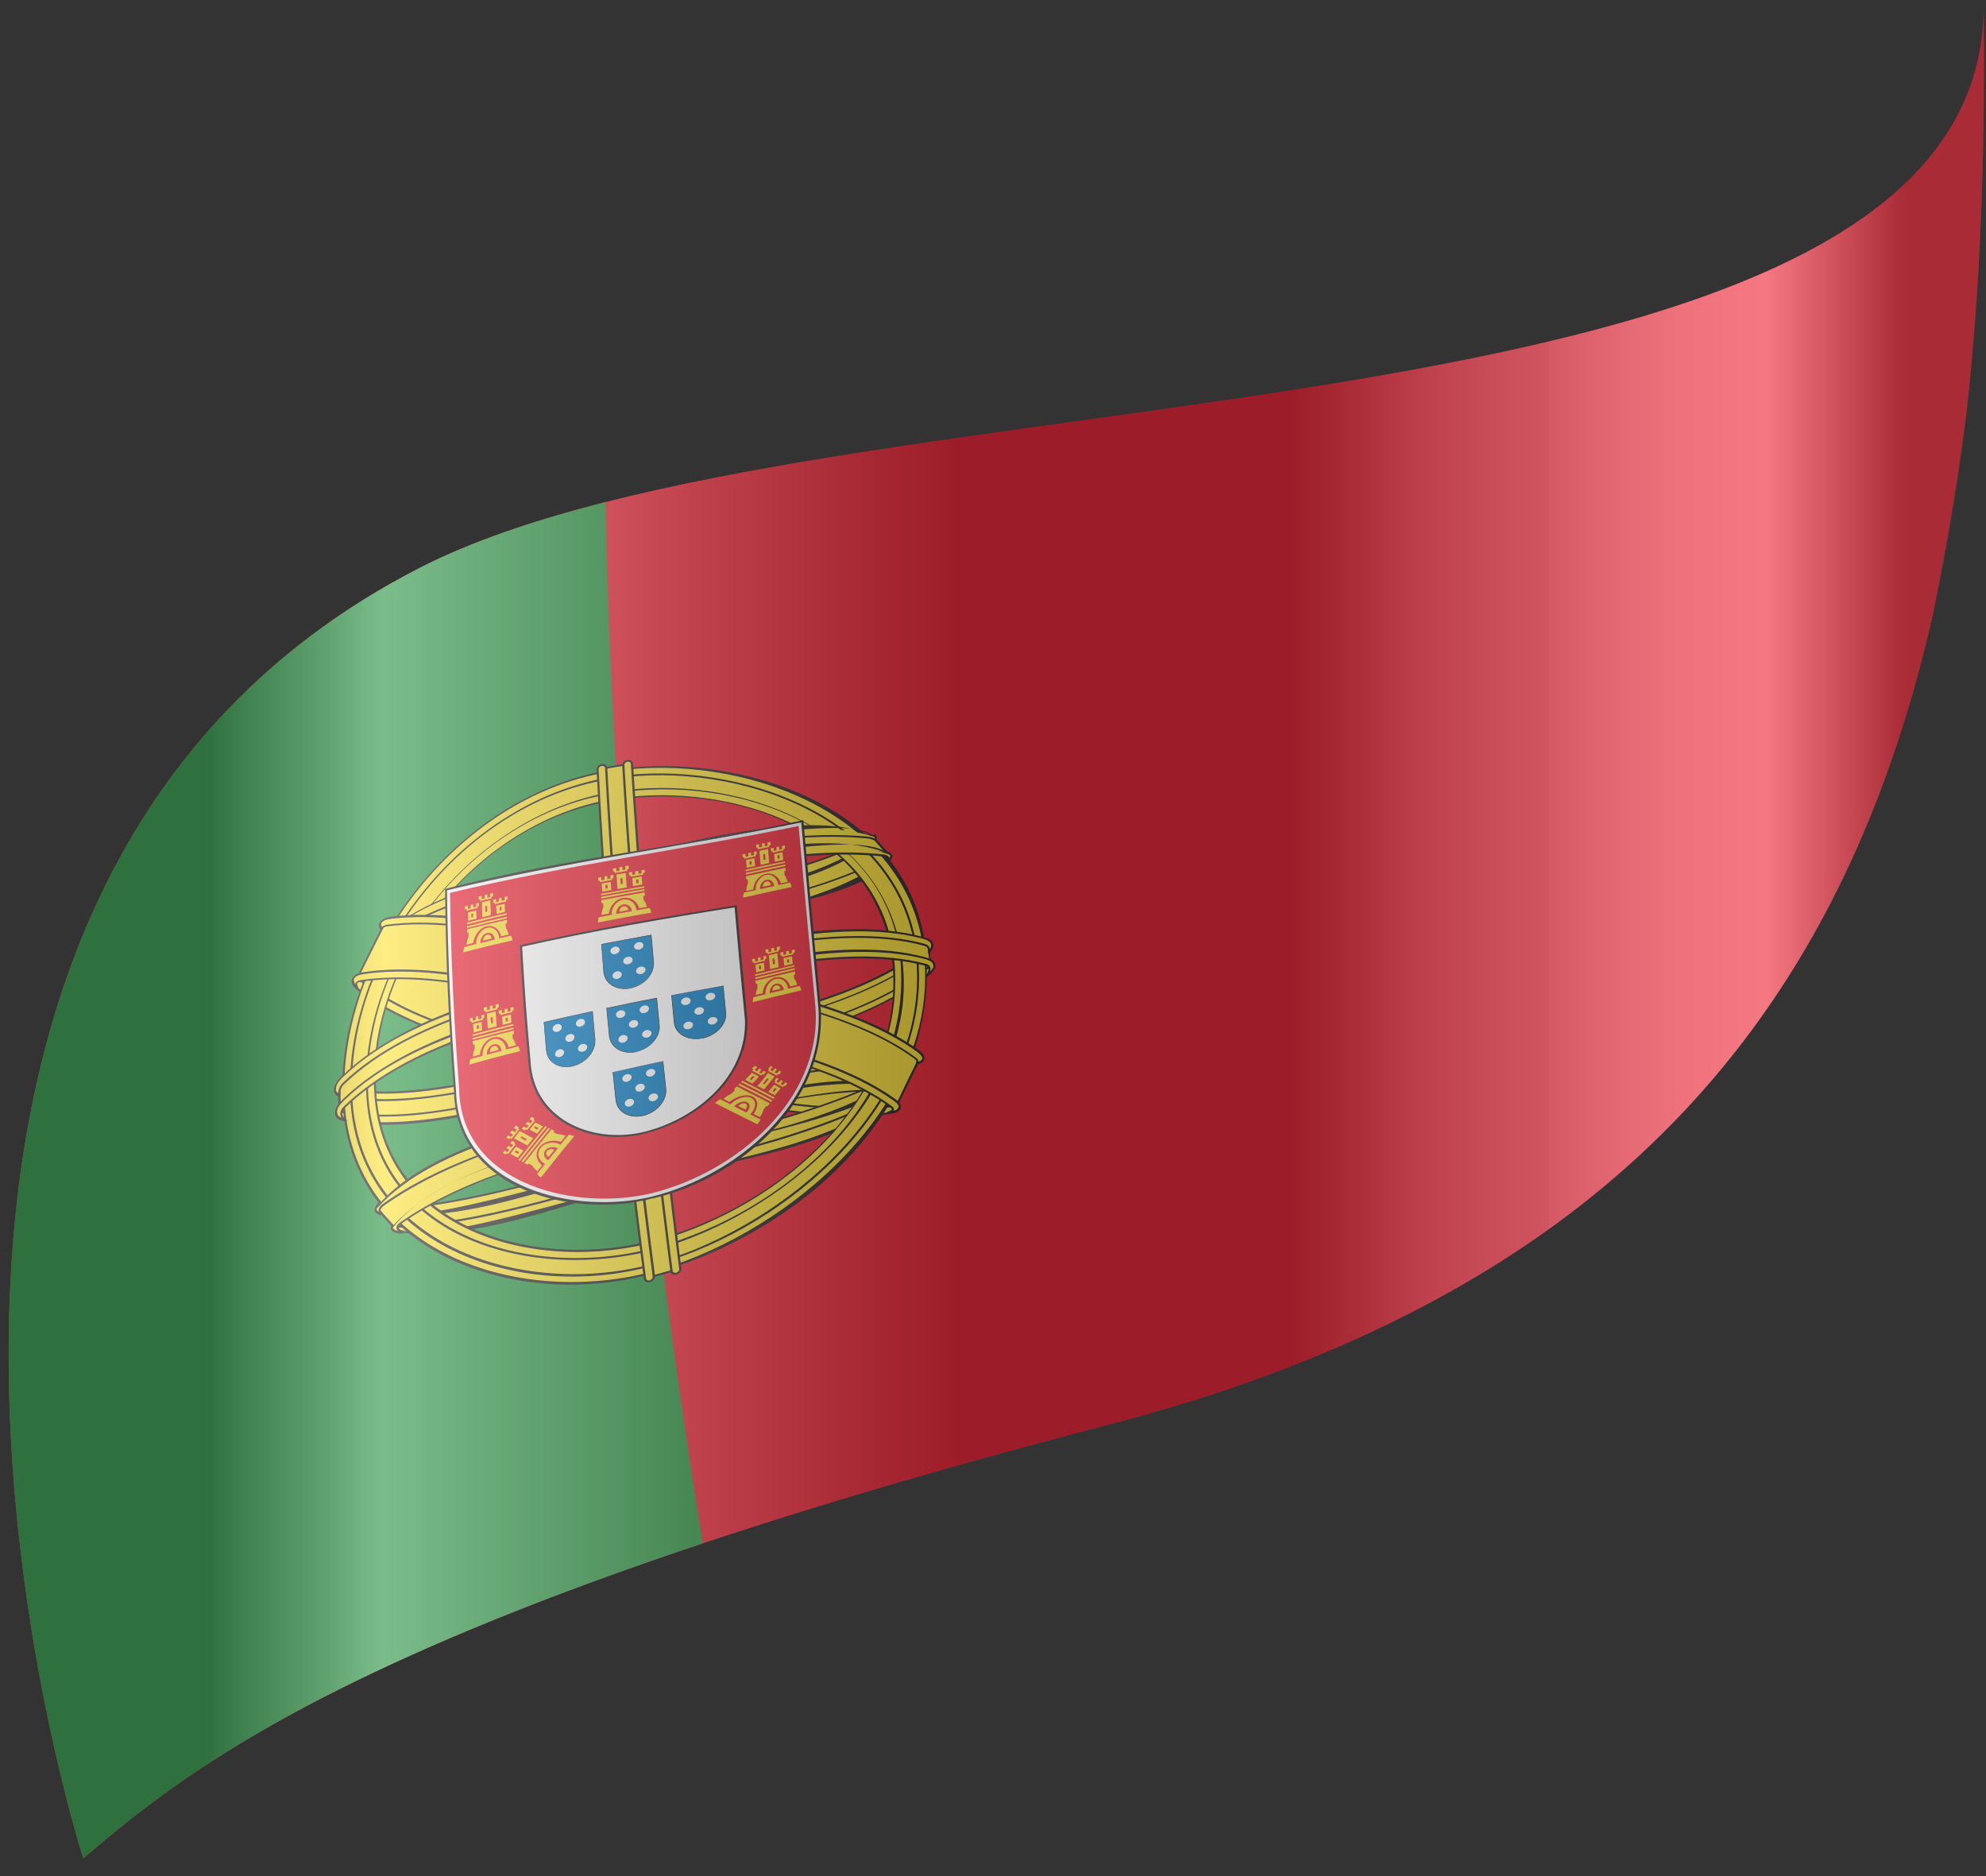 <?xml version="1.0" encoding="UTF-8"?><svg xmlns="http://www.w3.org/2000/svg" xmlns:xlink="http://www.w3.org/1999/xlink" viewBox="0 0 135.56 128.03"><rect x="0" y="0" width="135.56" height="128.03" fill="#333333" stroke="none"/><defs><style>.cls-1{clip-path:url(#clippath);}.cls-2{fill:none;}.cls-2,.cls-3,.cls-4,.cls-5,.cls-6,.cls-7,.cls-8,.cls-9{stroke-width:0px;}.cls-3{fill:url(#linear-gradient);mix-blend-mode:screen;opacity:.4;}.cls-10{isolation:isolate;}.cls-4{fill:#231f20;}.cls-5{fill:#23913c;}.cls-6{fill:#fce12e;}.cls-7{fill:#fff;}.cls-8{fill:#ec1c2e;}.cls-9{fill:#007ac1;}</style><clipPath id="clippath"><path class="cls-2" d="m5.69,126.83S-15.57,61.29,28.73,38.71c27.69-14.11,105.89-7.21,106.67-37.85.52,48.37-9.36,83.27-59.75,96.37-50.39,13.1-62.67,23.4-69.97,29.59Z"/></clipPath><linearGradient id="linear-gradient" x1=".59" y1="63.85" x2="135.42" y2="63.85" gradientUnits="userSpaceOnUse"><stop offset=".1" stop-color="#414042"/><stop offset=".12" stop-color="#6c6c6d"/><stop offset=".16" stop-color="#bbbabb"/><stop offset=".18" stop-color="#ececec"/><stop offset=".19" stop-color="#fff"/><stop offset=".23" stop-color="#dcdbdc"/><stop offset=".35" stop-color="#797777"/><stop offset=".44" stop-color="#3b3738"/><stop offset=".48" stop-color="#231f20"/><stop offset=".65" stop-color="#231f20"/><stop offset=".68" stop-color="#474446"/><stop offset=".72" stop-color="#7a7a7d"/><stop offset=".76" stop-color="#9a9c9f"/><stop offset=".78" stop-color="#a7a9ac"/><stop offset=".78" stop-color="#b2b4b6"/><stop offset=".81" stop-color="#d3d4d6"/><stop offset=".84" stop-color="#ebecec"/><stop offset=".87" stop-color="#fafafa"/><stop offset=".89" stop-color="#fff"/><stop offset=".96" stop-color="#414042"/></linearGradient></defs><g class="cls-10"><g id="Portugal"><g class="cls-1"><path class="cls-8" d="m10.87,52.41c7.67-8.57,15.71-14.78,26.83-18.01,11.44-3.31,23.61-4.55,35.36-6.31,20.22-3.02,56-3.85,62.36-28.09.74,18.96-1.52,36.11-6.46,54.37-9.43,21.88-25.36,34.86-48.21,41.97-26.21,8.16-54.1,13.17-75.45,31.69C-.79,103.45-4.56,74.38,10.87,52.41Z"/><path class="cls-5" d="m48.06,105.87c-15.53,5.25-30.3,11.18-42.75,22.12C-.76,103.41-4.52,74.38,10.87,52.41c8.83-9.82,17.7-15.52,30.45-18.94.43,24.38,2.83,48.34,6.74,72.4Z"/><path class="cls-6" d="m62.71,72.36c-.11.03-.25.06-.4.07-6.05.56-13.08-1.43-19.08-2.9-5.46-1.33-12.1-2.69-16.88-6.08-.09-.09-.16-.16-.21-.23-.65,1.3-.97,1.95-1.61,3.27-.09.18-.18.28.06.47,4.01,3.41,11.45,4.57,16.89,5.84,6.1,1.42,13.25,3.41,19.36,2.74.4-.04.33-.16.45-.3.57-1.17.85-1.74,1.42-2.89Z"/><path class="cls-4" d="m60.99,75.58s-.1.02-.15.03c-6.11.67-13.28-1.32-19.39-2.74-5.45-1.27-12.89-2.43-16.91-5.85-.2-.17-.19-.31-.1-.48.01-.02.02-.04.04-.07.66-1.37,1-2.04,1.67-3.39.02.03.03.05.06.08.05.07.13.17.2.23,4.09,3.46,11.4,4.74,16.86,6.07,5.99,1.46,13.01,3.46,19.05,2.9.15-.01.28-.04.38-.06,0,0,0,0,.01,0,.05-.01.07-.02.12-.03-.59,1.19-.89,1.79-1.48,3.01-.03.03-.04.06-.06.09-.05.09-.1.16-.3.21Zm-34.84-12.23c-.63,1.25-.94,1.89-1.55,3.16-.01.03-.03.05-.04.08-.06.11-.08.18.09.33,4.01,3.4,11.43,4.56,16.87,5.83,6.09,1.42,13.25,3.42,19.32,2.74.25-.03.29-.08.32-.15.02-.03.04-.07.07-.11.55-1.12.82-1.68,1.37-2.78-.09.02-.19.04-.29.05-6.06.56-13.1-1.43-19.11-2.9-5.47-1.34-12.8-2.62-16.9-6.09-.05-.04-.11-.11-.15-.16Z"/><path class="cls-6" d="m26,63.02c-.15.23,0,.45.25.66,4.06,3.46,11.42,4.73,16.88,6.06,6,1.46,13.04,3.45,19.09,2.89.42-.04.7-.1.78-.32.08-.23-.4-.62-.4-.62.12.21.28.44-.12.48-6.04.59-13.11-1.44-19.09-2.91-5.45-1.34-12.9-2.62-16.91-6.12-.23-.2,0-.33.31-.47-.48.14-.63.12-.79.36"/><path class="cls-4" d="m62.65,72.62c-.12.03-.27.06-.43.07-6.07.56-13.11-1.43-19.12-2.89-5.47-1.33-12.83-2.6-16.9-6.07-.23-.2-.44-.45-.24-.74h0c.15-.22.3-.26.57-.33.08-.02.17-.04.28-.07,0,.05,0,.07,0,.12-.02,0-.03.01-.04.02-.13.06-.28.12-.3.18,0,.02-.01.08.08.16,4.01,3.49,11.43,4.78,16.89,6.12,5.98,1.47,13.06,3.51,19.06,2.91.09,0,.16-.04.18-.07.03-.05-.03-.16-.09-.25-.01-.03-.02-.04-.04-.06.04-.03.07-.05.11-.08.05.04.5.42.41.68-.06.17-.21.25-.42.31Zm-36.59-9.57c-.11.17,0,.36.25.58,4.06,3.45,11.4,4.72,16.86,6.05,6,1.46,13.02,3.45,19.06,2.89.42-.04.65-.1.72-.27.03-.08-.03-.19-.12-.3,0,.03-.01.06-.03.09-.06.09-.2.13-.3.14-6.07.57-13.13-1.44-19.13-2.91-5.47-1.34-12.92-2.63-16.92-6.13-.06-.05-.14-.16-.09-.28.01-.03.03-.05.04-.07-.17.05-.25.08-.34.21Z"/><path class="cls-6" d="m24.11,66.79c-.13.22.02.48.28.68,4.09,3.37,11.42,4.52,16.87,5.78,6.11,1.42,13.21,3.36,19.34,2.73.42-.04.67-.11.79-.34.02-.17.02-.11-.13-.34,0,0,0,.16-.39.2-6.1.66-13.25-1.32-19.35-2.75-5.44-1.27-12.88-2.43-16.89-5.84-.23-.2-.14-.22-.13-.37-.15.07-.2.04-.38.24"/><path class="cls-4" d="m61,75.97c-.11.03-.25.06-.4.07-6.14.63-13.25-1.31-19.37-2.73-5.46-1.26-12.79-2.42-16.89-5.78-.24-.2-.44-.48-.28-.76,0,0,0,0,.01-.02.15-.17.23-.2.32-.23.03,0,.06-.02.09-.04.03-.02.05-.02.08-.04,0,.03,0,.05,0,.09,0,.04-.01.08-.02.1-.01.04-.02.09.14.23,4.02,3.4,11.43,4.56,16.87,5.83,6.09,1.42,13.23,3.41,19.32,2.75.25-.03.32-.11.32-.13.05-.02.08-.03.13-.05.03.05.06.08.08.11.07.1.08.11.07.23,0,.02,0,.03,0,.06-.09.17-.24.26-.45.31Zm-36.84-9.15c-.09.17.04.4.28.6,4.09,3.36,11.4,4.51,16.85,5.77,6.1,1.42,13.2,3.36,19.31,2.73.41-.04.62-.11.72-.28,0,0,0-.01,0-.02q0-.08-.05-.17s-.01-.02-.02-.03c-.07.06-.21.12-.39.14-6.1.67-13.27-1.32-19.38-2.75-5.46-1.27-12.89-2.44-16.91-5.85-.17-.14-.19-.23-.16-.32,0,0-.01,0-.02,0-.07.03-.12.04-.23.16Z"/><path class="cls-6" d="m27.08,83.93c5.8-.29,11.72-2.25,17.29-3.65,5.62-1.42,11.7-2.7,16.81-5.61.33-.66.49-.99.82-1.65-5.38,3.08-11.87,4.39-17.8,5.85-5.88,1.45-12.15,3.54-18.27,3.81.45.5.68.75,1.15,1.25Z"/><path class="cls-4" d="m44.38,80.34c-5.61,1.4-11.51,3.37-17.32,3.66,0,0-.01,0-.02,0-.52-.57-.78-.85-1.3-1.41.09.01.13.02.22.03,6.11-.27,12.36-2.36,18.24-3.8,5.93-1.46,12.4-2.76,17.77-5.84.08-.06.12-.08.2-.14-.37.74-.56,1.11-.93,1.86,0,0-.01,0-.02.01-5.12,2.92-11.19,4.18-16.84,5.63Zm-17.25,3.52c5.79-.31,11.68-2.25,17.24-3.65,5.61-1.41,11.66-2.7,16.77-5.58.29-.58.43-.87.72-1.44-5.43,2.93-11.71,4.29-17.64,5.75-5.88,1.45-12,3.39-18.09,3.84.4.44.6.66,1,1.09Z"/><path class="cls-6" d="m61.41,74.22c-.18.18-.26.25-.45.36-4.94,2.74-11,4.04-16.61,5.45-5.49,1.38-11.53,3.48-17.04,3.67-.2,0-.33-.03-.52-.09-.03.11-.03.2-.03.2,4.92,1.31,13.05-2.14,17.66-3.31,4.73-1.2,13.41-2.26,17.08-6.13,0,0-.02-.08-.07-.15"/><path class="cls-4" d="m44.41,80.57c-4.71,1.17-12.79,4.63-17.73,3.27,0-.01,0-.11.04-.23.01-.04.02-.05.03-.09.03,0,.04.01.07.02.18.06.31.09.5.09,5.5-.19,11.53-2.28,17.02-3.66,5.61-1.41,11.65-2.7,16.59-5.44.18-.1.26-.17.44-.35.03-.03.04-.04.06-.06.02.02.03.04.04.06.06.08.08.16.08.17-3.72,3.94-12.16,4.93-17.14,6.22Zm-17.58,3.14c0,.05,0,.09,0,.09,1.23,1.54,12.74-2.13,17.58-3.35,5.16-1.31,12.78-2.36,17.02-6.05h0s0-.03-.03-.07c-.14.14-.23.21-.4.31-4.95,2.75-11.01,4.05-16.64,5.46-5.51,1.39-11.55,3.49-17.07,3.68-.18,0-.31-.02-.46-.07Z"/><path class="cls-6" d="m25.83,82.16c-.05.22.14.33.32.32,5.76-.16,12.17-2.38,18.03-3.83,5.92-1.46,12.44-2.81,17.6-5.69.17-.1.32-.23.26-.4.19.02.22.21.22.21-3.9,4.03-13.04,5.12-18.02,6.35-4.4,1.09-13.9,5.21-18.59,3.45,0,0-.04-.2.19-.41"/><path class="cls-4" d="m44.25,79.18c-4.96,1.21-13.48,4.83-18.67,3.42,0,0-.04-.24.22-.49.06-.06.09-.09.15-.14-.02.07-.03.11-.04.19-.04.17.12.26.27.26,5.75-.16,12.15-2.38,18-3.82,5.91-1.45,12.42-2.79,17.58-5.68.2-.11.26-.22.22-.33-.01-.04-.02-.06-.04-.1.05,0,.07,0,.12.01.23.03.27.25.27.25-1.01,3.06-12.83,5.12-18.08,6.43Zm-18.48,3.15c-.07.12-.05.21-.05.21,1.29,1.62,13.43-2.23,18.52-3.48,5.44-1.34,13.48-2.43,17.96-6.28,0,0-.01-.08-.07-.12-.02.18-.22.3-.31.35-5.17,2.9-11.7,4.25-17.63,5.71-5.87,1.45-12.28,3.68-18.06,3.84-.16,0-.32-.07-.37-.22Z"/><path class="cls-6" d="m63.38,64.58c-.09.09-.2.2-.33.3-5.2,3.79-13.19,5.04-19.67,6.42-6.26,1.33-14.1,4.12-19.9,3.12-.13-.02-.25-.07-.35-.12.02.48.03.72.05,1.19.01.27-.02.44.33.5,5.78,1.04,13.74-1.86,20.01-3.23,6.47-1.42,14.54-2.71,19.69-6.55.34-.26.22-.36.24-.59-.03-.42-.05-.63-.08-1.05Z"/><path class="cls-4" d="m43.53,72.83c-6.32,1.36-14.26,4.28-20.06,3.24-.31-.06-.36-.22-.36-.44,0-.03,0-.07,0-.11-.03-.54-.04-.8-.06-1.34.05.02.07.03.11.05.09.04.21.09.34.12,5.78,1,13.61-1.78,19.86-3.11,6.38-1.36,14.48-2.53,19.63-6.4.13-.1.24-.2.33-.29.04-.05.06-.07.11-.11.04.47.05.71.09,1.18,0,.07,0,.11,0,.15,0,.13.01.27-.27.49-5.12,3.94-13.31,5.13-19.72,6.57Zm-20.33,1.58c.02.42.03.63.05,1.06,0,.04,0,.08,0,.11,0,.19.03.3.29.35,5.77,1.04,13.71-1.85,19.97-3.22,6.37-1.4,14.55-2.6,19.65-6.53.23-.18.23-.27.22-.38,0-.05,0-.1,0-.16-.03-.37-.04-.55-.07-.91-.07.06-.15.13-.23.2-5.17,3.89-13.3,5.07-19.7,6.44-6.27,1.34-14.14,4.13-19.94,3.13-.08-.01-.17-.05-.24-.07Z"/><path class="cls-6" d="m63.02,64.05c.24.2.4.47.06.73-5.17,3.82-13.23,5.06-19.7,6.44-6.25,1.33-14.19,4.18-19.94,3.11-.35-.06-.25-.5-.04-.85,0,0-.54.55-.53.82-.03.38.26.51.63.58,5.8,1,13.66-1.81,19.93-3.16,6.48-1.39,14.46-2.66,19.66-6.45.37-.27.6-.49.53-.81-.06-.33-.6-.4-.6-.4"/><path class="cls-4" d="m43.43,71.77c-6.32,1.33-14.15,4.16-19.97,3.17-.34-.06-.69-.19-.66-.63-.02-.29.5-.82.56-.88.04.03.06.04.09.06-.15.25-.21.45-.18.57.02.09.1.17.2.19,5.73,1.07,13.65-1.77,19.89-3.1,6.37-1.36,14.54-2.52,19.66-6.42.11-.08.17-.18.17-.26.01-.12-.07-.24-.24-.38-.07-.05-.1-.08-.17-.14.1.01.14.02.24.03.02,0,.58.09.65.44.07.36-.2.6-.56.87-5.18,3.89-13.27,5.05-19.7,6.47Zm-20.26,2.04c-.13.17-.25.35-.24.46-.02.34.23.47.6.53,5.79.99,13.63-1.81,19.89-3.15,6.38-1.37,14.47-2.56,19.63-6.42.38-.28.56-.47.51-.75-.03-.15-.18-.24-.31-.3.08.1.11.19.1.29-.01.12-.09.25-.22.35-5.14,3.92-13.34,5.1-19.73,6.46-6.27,1.34-14.23,4.19-19.98,3.12-.14-.03-.24-.13-.26-.26-.02-.09,0-.2.03-.33Z"/><path class="cls-6" d="m63.46,65.54s.1.35-.25.61c-5.15,3.84-13.21,5.12-19.69,6.54-6.28,1.37-14.24,4.27-20.01,3.23-.35-.06-.34-.24-.34-.53,0,0-.19.21-.23.5,0,.37.27.51.64.57,5.84.96,13.71-1.89,20-3.28,6.48-1.43,14.45-2.74,19.65-6.55.37-.27.56-.49.53-.81-.04-.18-.19-.24-.3-.28"/><path class="cls-4" d="m43.59,73.24c-6.13,1.33-14.2,4.37-20.04,3.29-.38-.07-.68-.21-.67-.62.04-.32.25-.55.26-.56.04-.05.06-.07.11-.12,0,.09,0,.13,0,.22,0,.22.03.35.31.4,5.76,1.04,13.7-1.85,19.97-3.22,6.37-1.39,14.55-2.6,19.65-6.52.23-.18.22-.4.21-.5,0-.05,0-.08.03-.11.01,0,.02-.01.03-.02.02,0,.03,0,.05,0-.01.02-.02.03-.04.05.02-.02.03-.03.04-.05.11.04.28.11.32.31.03.37-.2.6-.56.87-5.17,3.9-13.26,5.12-19.68,6.57Zm-20.48,2.34c-.04.08-.09.18-.1.29,0,.3.21.45.61.52,5.83.96,13.68-1.88,19.96-3.27,6.38-1.41,14.46-2.64,19.61-6.53.38-.28.53-.47.51-.76-.02-.11-.1-.16-.17-.2,0,.13-.02.36-.27.55-5.12,3.94-13.33,5.16-19.72,6.56-6.29,1.38-14.27,4.28-20.05,3.24-.29-.05-.37-.2-.37-.4Z"/><path class="cls-6" d="m60.66,58.35c-4.48,3.63-12.65,4.22-17.96,5.21-5.13.95-12.32,3.48-17.65,2.48.35-.75.52-1.12.88-1.87,4.97,1.04,11.85-1.33,16.65-2.2,5.23-.95,12.62-1.45,17.03-4.83.42.49.64.73,1.06,1.21Z"/><path class="cls-4" d="m42.7,63.62c-5.12.95-12.4,3.54-17.71,2.47,0-.01-.01-.02-.02-.03.38-.82.57-1.22.95-2.03.02.03.03.05.06.09,4.98,1,11.78-1.35,16.59-2.22,5.23-.95,12.55-1.44,16.97-4.78.02-.04.03-.06.05-.1.46.53.69.79,1.15,1.31,0,.01,0,.02-.01.03-4.42,3.7-12.74,4.27-18.02,5.26Zm-17.58,2.39c5.42.85,12.35-1.54,17.57-2.51,5.53-1.03,13.21-1.63,17.89-5.13-.39-.45-.59-.67-.98-1.12-4.65,3.24-11.64,3.8-17.03,4.78-5.01.91-11.46,3.06-16.65,2.26-.32.68-.49,1.03-.81,1.72Z"/><path class="cls-6" d="m59.71,57c-.18.17-.26.24-.46.34-5.02,2.48-11.06,3.34-16.71,4.36-5.27.95-11.11,2.65-16.29,2.51-.18,0-.3-.05-.46-.12-.04.1-.05.19-.05.19,4.44,1.56,12.54-1.34,16.84-2.12,5.35-.97,12.77-1.52,17.2-5,0,0-.02-.08-.07-.16"/><path class="cls-4" d="m42.59,62.22c-4.39.79-12.46,3.69-16.91,2.08,0-.01.01-.11.06-.22.01-.03.02-.05.03-.08.03.01.04.02.06.03.15.06.27.11.44.11,5.17.13,11-1.56,16.27-2.51,5.64-1.02,11.67-1.87,16.69-4.35.18-.09.26-.16.44-.32.03-.02.04-.04.06-.06.02.02.03.04.04.06.05.08.08.17.08.17-3.81,3.76-12.31,4.18-17.26,5.09Zm-16.76,1.96s-.02.08-.02.08c1.18,1.58,12.21-1.34,16.77-2.17,5.16-.94,12.81-1.45,17.14-4.93h0s0-.03-.03-.07c-.14.13-.23.2-.4.28-5.03,2.49-11.07,3.35-16.73,4.37-5.29.95-11.13,2.65-16.32,2.52-.16,0-.28-.04-.41-.09Z"/><path class="cls-6" d="m25.06,65.76c-.07.21.1.32.26.33,5.47.18,11.76-1.74,17.35-2.78,5.96-1.11,12.47-2.06,17.69-4.73.17-.09.32-.22.26-.39.19.03.22.22.22.22-3.97,3.88-13.18,4.44-18.13,5.36-4.56.85-13.14,3.99-17.86,2.39,0,0-.01-.2.21-.39"/><path class="cls-4" d="m42.71,63.83c-4.66.86-13.19,3.99-17.93,2.35,0,0-.01-.24.24-.46l.15-.13c-.02.07-.03.11-.06.18-.05.16.09.26.23.26,5.46.17,11.73-1.74,17.32-2.77,5.95-1.1,12.45-2.05,17.67-4.72.2-.1.26-.2.22-.32l-.04-.1s.07.01.12.02c.23.04.27.26.26.26-1.02,2.95-12.97,4.46-18.19,5.44Zm-17.73,2.1c-.07.11-.07.2-.07.2,4.96,1.47,12.96-1.52,17.79-2.42,5.43-1.01,13.51-1.62,18.07-5.29,0,0-.01-.08-.07-.13-.02.18-.22.29-.31.34-5.24,2.68-11.75,3.63-17.72,4.74-5.61,1.04-11.91,2.97-17.38,2.79-.14,0-.29-.09-.31-.23Z"/><path class="cls-6" d="m42.08,54.56c-9.22,1.27-16.79,10.48-16.48,19.62.34,9.95,11.22,12.75,19.33,10.45,8.34-2.36,16.84-9.59,16.07-18.88-.75-9.01-11.03-12.46-18.92-11.2m21.08,10.73c.75,10.6-8.75,18.56-17.96,21.37-9.25,2.82-21.36-.86-21.75-11.72-.37-10.13,8.1-20.9,18.53-22.38,8.55-1.21,20.52,2.46,21.19,12.73"/><path class="cls-4" d="m45.2,86.72c-9.32,2.91-21.44-.87-21.83-11.76-.36-10.15,8.13-20.98,18.59-22.46,8.57-1.22,20.56,2.52,21.26,12.78.72,10.59-8.7,18.68-18.02,21.45Zm-3.23-34.1c-10.43,1.44-18.83,12.21-18.46,22.29.39,10.81,12.47,14.47,21.68,11.68,8.76-2.66,18.85-11.16,17.9-21.29-.93-9.91-12.58-13.93-21.12-12.68Zm2.96,32.07c-8.16,2.29-19.07-.52-19.4-10.49-.31-9.16,7.41-18.35,16.54-19.71,7.83-1.17,18.24,2.21,18.99,11.24.77,9.31-7.75,16.56-16.13,18.95Zm-2.85-30.07c-9.17,1.26-16.73,10.44-16.42,19.53.34,9.89,11.17,12.65,19.25,10.41,8.19-2.27,16.88-9.48,16.01-18.8-.84-9.05-11-12.41-18.85-11.15Z"/><path class="cls-4" d="m45.13,86.21c-9.06,2.81-20.83-.88-21.23-11.45-.37-9.88,7.93-20.32,18.08-21.77,8.33-1.19,19.79,2.68,20.69,12.39.93,9.93-8.87,18.28-17.55,20.82Zm-3.14-33.09c-10.12,1.4-18.33,11.78-17.95,21.6.4,10.49,12.13,14.06,21.07,11.37,8.53-2.57,18.35-10.8,17.43-20.67-.9-9.65-12.25-13.51-20.55-12.3Z"/><path class="cls-4" d="m45,85.2c-8.42,2.38-19.69-.5-20.01-10.81-.3-9.44,7.62-18.99,17.06-20.39,8.08-1.2,18.52,2.3,19.56,11.63,1.06,9.55-8.39,17.21-16.6,19.58Zm-2.95-31.08c-9.48,1.3-17.23,10.85-16.93,20.22.33,10.23,11.53,13.1,19.86,10.73,8.54-2.43,17.28-9.9,16.49-19.42-.77-9.23-11.32-12.82-19.42-11.53Z"/><path class="cls-6" d="m23.19,75.83c.09-.12.2-.25.34-.39,4.8-4.58,13.11-6.34,19.53-7.61,6.07-1.21,14.17-3.57,20.08-2.07.14.03.26.09.36.13-.04-.41-.06-.62-.11-1.03-.02-.23.02-.36-.35-.46-5.85-1.58-14.04.79-20.11,1.96-6.4,1.24-14.75,2.95-19.5,7.53-.36.34-.23.44-.27.72.01.49.02.73.03,1.22Z"/><path class="cls-4" d="m23.13,76.01c-.02-.55-.02-.83-.04-1.38.01-.08,0-.13,0-.18,0-.16,0-.32.29-.6,4.76-4.59,13.13-6.31,19.54-7.55,6.09-1.18,14.29-3.54,20.15-1.96.34.09.37.22.38.41,0,.03,0,.06,0,.09.05.46.07.69.12,1.15-.05-.02-.07-.03-.12-.06-.09-.04-.21-.09-.35-.13-5.89-1.49-13.99.86-20.04,2.08-6.4,1.29-14.7,3.02-19.5,7.59-.15.14-.25.27-.33.38-.04.06-.07.09-.11.15Zm19.81-9.58c-6.51,1.42-14.72,2.94-19.47,7.51-.24.23-.24.34-.23.47,0,.05,0,.11,0,.19,0,.43.02.64.03,1.06.07-.08.15-.17.24-.26,4.81-4.59,13.13-6.35,19.57-7.63,5.96-1.18,14.22-3.65,20.12-2.07.09.02.18.06.25.09-.04-.36-.06-.55-.09-.91,0-.03,0-.07,0-.1,0-.16-.03-.25-.31-.33-5.84-1.57-13.83.91-20.07,1.97Z"/><path class="cls-6" d="m23.52,76.4c-.23-.2-.39-.5-.03-.85,4.76-4.61,13.15-6.37,19.57-7.65,6.07-1.21,14.25-3.62,20.11-2.07.37.1.28.45.09.74,0,0,.53-.42.5-.65,0-.32-.27-.45-.67-.55-5.9-1.5-14,.85-20.08,2.05-6.41,1.27-14.71,3.01-19.52,7.57-.38.36-.61.65-.56,1.01.05.38.58.4.58.4"/><path class="cls-4" d="m23.74,76.49c-.1,0-.14,0-.24-.01-.02,0-.57-.03-.62-.44-.05-.41.22-.73.59-1.09,4.82-4.58,13.13-6.31,19.55-7.59,5.95-1.18,14.23-3.63,20.11-2.04.37.1.72.23.71.6.03.25-.47.66-.53.7-.04-.03-.06-.04-.1-.06.14-.21.19-.36.16-.48-.03-.08-.1-.15-.22-.18-5.86-1.54-14.02.87-20.08,2.08-6.41,1.28-14.78,3.03-19.53,7.63-.11.11-.17.23-.18.33-.01.14.06.27.22.42.07.06.1.08.16.14Zm19.29-9.01c-6.53,1.48-14.68,3-19.48,7.55-.39.37-.58.62-.53.94.02.17.16.26.3.31-.07-.11-.1-.21-.09-.33.02-.14.09-.3.24-.44,4.77-4.63,13.17-6.39,19.6-7.67,6.08-1.21,14.27-3.62,20.15-2.06.15.04.25.13.28.25.02.08.02.17-.02.28.13-.13.24-.28.23-.37,0-.29-.24-.41-.64-.51-5.88-1.5-13.79.97-20.04,2.05Z"/><path class="cls-6" d="m23.16,74.71s-.08-.4.27-.74c4.76-4.57,13.11-6.29,19.51-7.53,6.07-1.18,14.26-3.54,20.11-1.97.37.1.35.24.37.49,0,0,.19-.16.22-.4,0-.31-.27-.45-.67-.56-5.89-1.52-13.99.78-20.07,1.95-6.39,1.23-14.65,2.93-19.45,7.45-.38.36-.58.63-.57,1.01.03.21.18.26.28.3"/><path class="cls-4" d="m63.35,65.08c0-.07,0-.11-.01-.19,0-.19-.03-.29-.33-.37-5.84-1.56-14.01.8-20.07,1.98-6.39,1.24-14.72,2.95-19.47,7.51-.24.23-.24.5-.23.61,0,.05,0,.09-.03.13-.01.01-.02.02-.03.03h-.05s.02-.04.04-.07c-.02.03-.03.04-.05.06-.11-.04-.27-.1-.3-.33-.01-.43.22-.73.59-1.08,4.82-4.54,13.09-6.23,19.48-7.47,5.95-1.15,14.23-3.55,20.11-1.95.4.11.7.25.71.6-.03.26-.24.44-.24.45-.04.04-.06.05-.1.09Zm-20.46.93c-6.51,1.44-14.62,2.92-19.42,7.43-.39.37-.55.6-.54.94.02.12.08.18.16.22,0-.15.04-.43.29-.68,4.77-4.58,13.13-6.3,19.54-7.55,6.09-1.18,14.28-3.54,20.15-1.97.31.08.38.21.4.38.04-.06.08-.14.09-.24,0-.26-.21-.39-.64-.5-5.88-1.51-13.78.91-20.03,1.96Z"/><path class="cls-6" d="m46.13,86.66c-.73.2-1.09.3-1.81.51-1.52-11.54-2.63-23.09-3.25-34.71.7-.12,1.05-.18,1.76-.29.71,11.55,1.82,23.03,3.3,34.5Z"/><path class="cls-4" d="m46.22,86.7c-.79.22-1.18.33-1.96.55-1.53-11.59-2.64-23.18-3.26-34.85.75-.13,1.14-.19,1.91-.32.71,11.58,1.83,23.1,3.31,34.61Zm-1.83.38c.66-.19.99-.28,1.66-.47-1.47-11.43-2.58-22.87-3.28-34.38-.65.1-.98.16-1.62.27.62,11.58,1.72,23.08,3.24,34.58Z"/><path class="cls-6" d="m44.62,87.08c.02.14-.1.29-.27.34-.17.05-.32-.03-.34-.17-1.53-11.55-2.63-23.11-3.24-34.75,0-.14.12-.27.28-.3.16-.03.3.06.3.2.63,11.61,1.74,23.15,3.26,34.68Z"/><path class="cls-4" d="m44.37,87.49c-.21.06-.4-.04-.42-.21-1.53-11.56-2.63-23.12-3.23-34.76,0-.17.15-.34.35-.38.2-.03.37.08.38.25.64,11.61,1.75,23.14,3.26,34.67.02.18-.13.37-.33.43Zm-3.3-35.22c-.12.02-.21.12-.21.23.61,11.64,1.71,23.19,3.24,34.74.01.11.13.16.25.13.12-.04.21-.15.2-.26-1.52-11.53-2.62-23.07-3.25-34.69,0-.1-.11-.17-.23-.15Z"/><path class="cls-6" d="m46.44,86.57c.02.14-.1.29-.27.34s-.32-.03-.34-.17c-1.49-11.48-2.6-22.97-3.29-34.53,0-.14.12-.27.28-.3.16-.03.3.07.31.2.72,11.53,1.83,23,3.3,34.46Z"/><path class="cls-4" d="m46.18,86.98c-.21.06-.4-.04-.42-.21-1.49-11.49-2.6-22.98-3.29-34.54,0-.17.15-.34.35-.37.2-.03.38.08.39.25.72,11.53,1.83,22.99,3.3,34.45.02.17-.13.36-.34.42Zm-3.35-35c-.12.02-.22.12-.21.22.7,11.56,1.81,23.04,3.29,34.52.01.11.13.16.25.13s.22-.15.2-.25c-1.47-11.46-2.58-22.94-3.3-34.47,0-.1-.11-.17-.23-.15Z"/><path class="cls-6" d="m25.83,82.55c4.06-4.43,12.66-5.93,17.98-7.16,5.08-1.17,12.88-3.98,18.25-2.58-.3.66-.45.98-.75,1.65-5.41-.99-12.2,1.32-17.31,2.54-5.34,1.27-12.77,2.75-17.05,6.79-.45-.5-.67-.74-1.11-1.24Z"/><path class="cls-4" d="m61.32,74.59s-.04-.05-.07-.08c-5.4-.94-12.14,1.34-17.25,2.56-5.33,1.27-12.7,2.74-16.99,6.74l-.05.13c-.49-.54-.73-.81-1.2-1.34,0-.01,0-.02,0-.03,3.99-4.5,12.74-6,18.04-7.22,5.06-1.16,12.96-4.02,18.31-2.56,0,0,.01.01.02.02-.33.71-.49,1.07-.82,1.79Zm-35.41,7.94c.41.46.61.69,1.03,1.15,4.49-3.93,11.59-5.43,17.05-6.73,4.95-1.18,12.03-3.68,17.3-2.58.28-.61.42-.91.7-1.52-5.46-1.24-13,1.43-18.16,2.62-5.41,1.25-13.68,2.75-17.91,7.06Z"/><path class="cls-6" d="m27.54,84.12c-.57-.22-.45-.47-.25-.61,4.74-3.3,11.11-4.91,16.74-6.24,5.36-1.27,11.48-3.08,16.92-2.85.19,0,.32.17-.09.61.68-.42.63-.67.63-.67-5.11-1.42-12.62,1.28-17.51,2.44-4.76,1.12-13.84,2.61-17.22,7,0,0-.04.3.79.32"/><path class="cls-4" d="m27.52,84.19c-.86-.02-.85-.34-.84-.38,3.83-4.35,12.12-5.84,17.29-7.07,4.42-1.05,13.05-4.31,17.59-2.39,0,.03.04.3-.66.73-.03-.03-.05-.05-.08-.08.25-.27.26-.4.24-.45-.02-.05-.08-.07-.13-.07-5.44-.22-11.55,1.57-16.9,2.85-5.56,1.34-12,2.91-16.71,6.23-.06.04-.12.1-.13.17,0,.06.04.18.38.31-.02.06-.04.08-.06.14Zm16.5-6.98c5.51-1.19,11.5-3.08,16.95-2.85.11,0,.2.06.22.14.02.07,0,.16-.06.27.3-.24.29-.38.29-.39-5-1.48-12.78,1.37-17.44,2.48-4.76,1.13-13.7,2.59-17.16,6.91,0,.01,0,.16.36.24-.09-.07-.13-.16-.12-.24,0-.07.05-.19.2-.31,4.73-3.33,11.09-4.76,16.76-6.25Z"/><path class="cls-6" d="m61.89,73.23c.21-.28.05-.46-.13-.47-5.72-.38-12.32,1.59-17.92,2.89-5.96,1.39-12.8,3.11-17.72,6.6-.18.13-.34.4-.11.61-.44-.11-.38-.34-.38-.34,3.56-4.64,13.13-6.17,18.15-7.33,4.92-1.13,13.24-4.14,18.46-2.47,0,0,.01.29-.36.51"/><path class="cls-4" d="m61.92,73.27s-.05-.04-.08-.07c.08-.11.1-.2.07-.27-.03-.06-.09-.11-.17-.11-5.72-.34-12.24,1.58-17.89,2.9-5.94,1.38-12.78,3.1-17.69,6.59-.05.03-.16.14-.18.26-.02.09.02.17.1.24-.03.05-.05.08-.09.13-.43-.11-.43-.33-.42-.39,3.59-4.68,13.1-6.24,18.22-7.41,4.69-1.07,17.2-4.33,18.54-2.42,0,0,0,.33-.4.57Zm-18.09,2.31c5.75-1.22,12.22-3.28,17.95-2.89.12,0,.22.08.26.17.02.04.03.09.01.16.14-.15.14-.29.14-.3-5.29-1.57-13.44,1.38-18.39,2.52-5.52,1.27-14,2.72-18.09,7.24,0,.01,0,.02,0,.03h0s-.02.1.13.18c0-.04,0-.09,0-.14.03-.13.12-.28.26-.37,4.92-3.5,11.68-5.06,17.74-6.61Z"/><path class="cls-6" d="m59.46,57c-5.63-.55-11.76.78-17.13,1.71-5.31.92-11.56,2.11-16.29,5.23-.38.74-.56,1.12-.94,1.87,5.08-3.37,11.57-4.69,17.32-5.71,5.6-.99,12.27-2.58,18.12-1.87-.44-.49-.65-.74-1.09-1.23Z"/><path class="cls-4" d="m60.74,58.34c-.09-.02-.13-.03-.21-.05-5.84-.7-12.5.89-18.09,1.88-5.74,1.02-12.22,2.33-17.3,5.69-.08.07-.12.1-.2.16.42-.85.64-1.28,1.06-2.12,0,0,.01,0,.02-.01,4.74-3.12,10.98-4.32,16.31-5.24,5.38-.94,11.51-2.26,17.15-1.71,0,0,.01,0,.02,0,.49.56.74.84,1.23,1.39Zm-18.31,1.7c5.75-.89,12.09-2.44,17.94-1.91-.38-.43-.57-.64-.95-1.08-5.62-.53-11.72.79-17.08,1.72-5.31.92-11.52,2.11-16.24,5.2-.33.65-.49.98-.82,1.64,5.12-3.21,11.32-4.41,17.15-5.57Z"/><path class="cls-6" d="m25.8,64.44c.19-.2.27-.29.46-.41,4.6-2.97,10.78-4.14,16.1-5.07,5.35-.93,11.52-2.3,16.89-1.78.19.02.32.07.5.14.04-.09.04-.17.04-.17-4.98-1.69-12.57.49-17.46,1.34-4.86.84-12.78,1.85-16.58,5.78,0,0,.01.09.05.17"/><path class="cls-4" d="m25.77,64.54s-.02-.04-.03-.06c-.04-.08-.06-.18-.06-.18,3.8-4.01,11.7-5.02,16.64-5.88,4.44-.77,13.15-3.43,17.53-1.29,0,0,0,.1-.04.19-.01.03-.02.04-.03.07-.03-.01-.04-.02-.07-.03-.17-.07-.29-.12-.48-.14-5.36-.52-11.53.85-16.87,1.78-5.32.93-11.48,2.1-16.08,5.06-.18.12-.26.2-.44.4-.03.03-.04.04-.07.07Zm.04-.3s0,.03.02.07c.15-.16.23-.24.41-.35,4.6-2.97,10.78-4.15,16.11-5.08,5.36-.93,11.54-2.3,16.92-1.78.17.02.3.06.44.12,0-.04,0-.07,0-.07-1.26-1.78-12.71.58-17.39,1.39-4.92.85-12.64,1.82-16.52,5.7h0Z"/><path class="cls-6" d="m60.65,58.7c.05-.18-.13-.3-.31-.32-5.64-.64-12.31.93-17.9,1.94-5.65,1.02-12.35,2.33-17.13,5.55-.18.12-.32.28-.28.47-.18-.01-.19-.23-.19-.23,3.6-4.32,12.7-5.39,17.57-6.25,4.93-.87,13.32-3.39,18.42-1.5,0,0,.03.18-.19.33"/><path class="cls-4" d="m60.54,58.85c.02-.06.03-.09.05-.15.04-.14-.11-.24-.26-.25-5.65-.59-12.22.95-17.87,1.95-5.71,1.01-12.31,2.36-17.11,5.54-.2.13-.27.25-.24.38,0,.04.01.07.02.11-.05,0-.07,0-.11,0-.22-.02-.23-.26-.23-.27,1.32-3.43,12.38-5.41,17.63-6.33,4.7-.83,13.83-3.68,18.49-1.45,0,0,.04.22-.22.39-.06.04-.09.06-.15.1Zm-18.1,1.41c5.76-.9,12.27-2.59,17.92-1.94.15.02.31.1.35.23.06-.09.05-.17.05-.17-1.7-2.05-13.41.67-18.35,1.54-4.85.86-13.84,1.9-17.51,6.16,0,0,0,.09.05.14.04-.2.24-.35.32-.41,4.8-3.19,11.31-4.38,17.15-5.56Z"/><path class="cls-6" d="m24.38,66.74c.11-.04.24-.08.38-.1,5.67-.84,12.63,1.51,18.43,2.92,5.75,1.4,12.59,2.46,17.73,5.69.1.08.18.15.25.22.56-1.17.84-1.74,1.4-2.89.08-.15.17-.23-.1-.43-4.53-3.32-11.8-4.36-17.48-5.8-5.83-1.48-12.82-3.98-18.52-3.23-.37.05-.32.18-.45.34-.66,1.3-.99,1.96-1.64,3.28Z"/><path class="cls-4" d="m61.19,75.58s-.04-.04-.07-.07c-.06-.07-.16-.15-.24-.21-4.67-3.31-11.97-4.28-17.71-5.67-5.8-1.41-12.74-3.75-18.41-2.91-.13.02-.26.06-.38.1-.05.02-.07.02-.11.04.68-1.38,1.02-2.07,1.71-3.42.03-.03.04-.06.06-.1.07-.13.15-.24.44-.27,5.7-.76,12.7,1.75,18.55,3.24,5.69,1.45,12.96,2.49,17.49,5.81.23.17.23.28.15.43,0,.02-.02.04-.03.06-.58,1.19-.87,1.78-1.44,2.99Zm-36.69-8.94c.09-.02.19-.05.28-.07,5.68-.84,12.64,1.51,18.46,2.93,5.76,1.4,13.06,2.38,17.75,5.7.06.04.13.1.18.15.54-1.13.81-1.69,1.35-2.79.01-.02.02-.05.04-.07.05-.09.07-.15-.13-.3-4.53-3.31-11.78-4.35-17.46-5.79-5.83-1.48-12.82-3.99-18.49-3.22-.23.03-.28.1-.32.18-.02.03-.04.07-.07.12-.63,1.25-.95,1.88-1.58,3.16Z"/><path class="cls-6" d="m61.36,75.64c.14-.2-.05-.4-.34-.6-4.65-3.31-11.97-4.29-17.72-5.69-5.81-1.42-12.75-3.76-18.43-2.94-.39.06-.67.15-.77.41-.1.27.31.68.31.68-.1-.23-.22-.49.16-.55,5.66-.88,12.66,1.48,18.46,2.89,5.75,1.39,13.18,2.35,17.78,5.7.27.2.03.3-.28.42.5-.12.67-.09.82-.31"/><path class="cls-4" d="m61.03,75.91c-.06.01-.12.03-.2.04-.08.02-.18.04-.29.06,0-.05-.01-.07-.02-.11.02,0,.03-.01.05-.02.13-.05.28-.11.3-.16,0-.01,0-.07-.1-.15-4.6-3.34-12.02-4.29-17.76-5.68-5.8-1.41-12.78-3.76-18.44-2.88-.09.01-.16.05-.18.08-.04.06.02.18.06.28.01.03.02.04.03.07-.05.04-.07.06-.11.1-.05-.04-.43-.44-.32-.74.12-.32.46-.42.84-.47,5.69-.82,12.64,1.53,18.46,2.95,5.76,1.41,13.08,2.39,17.73,5.7.27.19.52.42.34.67h0c-.1.15-.21.2-.38.24Zm-.07-.1c.18-.04.26-.07.34-.19.1-.15-.03-.32-.33-.53-4.64-3.3-11.96-4.27-17.7-5.68-5.8-1.42-12.73-3.75-18.41-2.94-.39.06-.62.14-.7.35-.03.09.01.22.09.34,0-.04.02-.07.04-.1.05-.08.16-.15.3-.17,5.69-.87,12.67,1.48,18.49,2.89,5.76,1.4,13.2,2.35,17.8,5.71.07.05.17.15.13.26,0,.02-.02.05-.04.07Z"/><path class="cls-6" d="m63,72.33c.12-.19-.07-.42-.36-.62-4.59-3.28-11.74-4.34-17.41-5.79-5.83-1.49-12.76-3.97-18.49-3.28-.39.05-.64.14-.77.38-.03.19-.03.12.08.37,0,0,.01-.18.38-.23,5.7-.75,12.69,1.75,18.51,3.23,5.68,1.44,12.94,2.48,17.48,5.8.27.2.17.2.17.33.15-.05.21-.02.39-.19"/><path class="cls-4" d="m62.54,72.6s0-.05,0-.08c0-.04,0-.07.01-.09,0-.03.01-.07-.17-.21-4.55-3.31-11.79-4.34-17.47-5.78-5.83-1.48-12.8-3.98-18.49-3.22-.23.03-.31.13-.31.14-.05.02-.08.04-.13.06-.02-.05-.04-.09-.06-.12-.06-.11-.06-.12-.03-.25,0-.02,0-.04.02-.06.15-.29.44-.39.83-.44,5.74-.69,12.67,1.8,18.51,3.29,5.69,1.45,12.83,2.52,17.43,5.8.27.2.52.44.36.69,0,0,0,0-.01.01-.14.14-.23.16-.32.18-.03,0-.06.01-.1.03-.03.01-.05.02-.08.03Zm-36.23-9.47s.09-.03.13-.03c5.72-.75,12.7,1.75,18.54,3.24,5.69,1.45,12.95,2.49,17.5,5.81.19.14.22.21.2.29,0,0,.01,0,.02,0,.08-.02.13-.03.23-.13.08-.15-.08-.35-.35-.55-4.59-3.27-11.72-4.33-17.4-5.78-5.83-1.49-12.74-3.96-18.46-3.28-.38.05-.59.13-.7.32,0,0,0,.01,0,.02q-.02.09.03.18s0,.02.02.03c.06-.05.14-.09.24-.13Z"/><path class="cls-7" d="m31.06,74.48c.15,6.77,8.34,8.53,13.53,7.22,5.74-1.45,11.84-6.48,11.34-13-.41-4.22-.8-8.44-1.18-12.66-8.1,1.65-16.26,2.72-24.32,4.66.04,4.6.26,9.19.62,13.78Z"/><path class="cls-4" d="m44.6,81.76c-5.29,1.44-13.46-.45-13.61-7.26-.36-4.61-.57-9.22-.61-13.84,8.07-2.1,16.33-2.87,24.45-4.69.38,4.24.77,8.48,1.18,12.72.49,6.55-5.5,11.7-11.4,13.08Zm-14.09-21.01c.05,4.58.26,9.15.62,13.71.16,6.73,8.29,8.48,13.45,7.18,5.7-1.44,11.77-6.45,11.28-12.92-.41-4.2-.8-8.4-1.17-12.6-8.06,1.65-16.18,2.7-24.19,4.64Z"/><path class="cls-8" d="m31.34,74.36c.16,6.6,8.15,8.32,13.22,7.05,5.61-1.41,11.58-6.31,11.1-12.68-.4-4.12-.78-8.24-1.15-12.36-7.93,1.63-15.91,2.67-23.79,4.56.06,4.48.27,8.96.63,13.43Z"/><path class="cls-6" d="m51.52,72.74c.07.04.1.05.17.09-.07.07-.1.11-.18.19.07.03.1.05.17.08.06-.08.09-.12.16-.19.06.03.09.05.14.08-.06.08-.09.12-.16.19.06.03.09.05.15.08.06-.08.09-.12.16-.19.06.03.09.05.15.08-.06.08-.09.12-.16.19-.03-.01-.04-.02-.07-.04-.03.04-.05.06-.08.1-.24-.13-.37-.19-.64-.33l.09-.1s-.05-.03-.09-.05c.07-.07.11-.11.18-.19Z"/><path class="cls-6" d="m52.6,72.74c-.07.08-.1.12-.17.2.03.02.04.02.07.04-.03.04-.05.06-.08.1.24.13.36.19.6.32.03-.04.05-.06.08-.1.03.02.04.02.07.04.07-.08.1-.12.17-.2-.06-.03-.09-.05-.15-.08-.07.08-.1.12-.17.2-.06-.03-.09-.05-.15-.08.07-.08.1-.12.17-.2-.06-.03-.09-.05-.14-.08-.07.08-.1.12-.17.2-.06-.03-.09-.05-.15-.08.07-.08.1-.12.17-.2-.06-.03-.09-.05-.15-.08Z"/><path class="cls-6" d="m53.02,73.54c-.06.08-.09.12-.16.19.03.02.04.02.07.04-.03.04-.05.06-.08.1.24.13.36.19.59.32.03-.04.05-.06.08-.1.03.02.04.02.07.04.06-.08.09-.11.16-.19l-.15-.08c-.06.08-.09.11-.16.19-.06-.03-.09-.05-.15-.08.06-.08.09-.12.16-.19-.06-.03-.09-.05-.14-.08-.06.08-.09.11-.16.19-.06-.03-.09-.05-.15-.08.06-.08.09-.12.16-.19-.06-.03-.09-.05-.15-.08Z"/><path class="cls-6" d="m50.67,73.75s-.05.05-.09.09c.94.48,1.39.7,2.22,1.15l.08-.09c-.83-.45-1.27-.67-2.21-1.15Z"/><path class="cls-6" d="m50.48,73.94s-.06.06-.09.1c.94.48,1.42.71,2.25,1.16.03-.04.05-.06.08-.1-.83-.45-1.3-.68-2.24-1.15Z"/><path class="cls-6" d="m51.87,76.23c.13-.18.21-.36.26-.53.08-.09.11-.14.19-.24.03.02.04.02.07.04.06-.08.1-.12.16-.2-.83-.45-1.32-.68-2.26-1.16-.07.08-.11.12-.19.2.03.02.05.03.08.04-.09.09-.13.14-.22.23-.2.1-.4.23-.58.38.16.08.24.12.41.21.5-.41,1.16-.57,1.57-.37.41.2.43.71.08,1.19.17.08.25.13.42.21Z"/><path class="cls-6" d="m50.95,75.92c.26-.27.28-.59.05-.7-.23-.12-.63,0-.89.28.34.17.51.25.84.42Zm.96.48c-.06.11-.13.22-.21.33-1.16-.58-1.74-.87-2.9-1.46.11-.09.23-.18.35-.26.28.14.43.22.71.36.41-.43,1.04-.63,1.42-.44.37.19.34.68-.07,1.12.28.14.43.21.71.35Z"/><path class="cls-6" d="m50.87,75.72c.15-.16.16-.34.03-.4-.13-.07-.36,0-.51.16.19.1.29.15.48.24Z"/><path class="cls-6" d="m51.39,73.43c-.08.09-.13.13-.21.21.05.02.07.04.12.06.08-.09.13-.13.21-.21-.05-.02-.07-.04-.12-.06Zm.42.03c-.16.2-.27.29-.45.48-.2-.1-.3-.15-.5-.25.19-.19.28-.29.46-.48.2.1.31.15.49.25Z"/><path class="cls-6" d="m52.91,74.24c-.07.09-.11.13-.18.22.04.02.06.03.1.06.07-.09.11-.13.18-.22-.04-.02-.06-.03-.1-.06Zm.38.02c-.16.2-.24.29-.4.49-.18-.1-.27-.14-.45-.24.16-.2.24-.3.4-.49.18.1.27.14.44.24Z"/><path class="cls-6" d="m52.37,73.59c-.11.14-.17.21-.29.35.04.02.06.03.1.06.11-.14.17-.21.29-.35-.04-.02-.06-.03-.1-.06Zm.5-.13c-.29.35-.43.53-.72.89-.18-.1-.25-.14-.46-.24.34-.35.45-.53.73-.89.18.1.27.14.44.24Z"/><path class="cls-6" d="m34.31,78.69c.05-.07.08-.1.13-.17.08.04.12.06.2.11l.13-.17c-.08-.04-.12-.06-.2-.11.05-.06.08-.1.13-.16.08.04.12.06.2.11.05-.07.08-.1.13-.17-.08-.04-.12-.06-.2-.11.05-.07.08-.1.13-.17.08.04.12.06.2.11l-.06.08s.06.03.1.05c-.21.26-.31.4-.52.66-.04-.02-.06-.03-.1-.06-.03.04-.04.05-.07.09-.08-.04-.12-.06-.2-.11Z"/><path class="cls-6" d="m34.54,77.63c.08.05.12.07.21.11.03-.03.04-.05.07-.08.04.02.06.03.1.06.21-.27.32-.4.53-.66-.04-.02-.06-.03-.1-.06.03-.03.04-.05.07-.08-.08-.05-.13-.07-.21-.11-.05.07-.08.1-.14.17.08.05.13.07.21.11-.05.07-.08.1-.13.17l-.21-.11c-.05.06-.08.1-.13.16.08.05.13.07.21.11-.05.07-.08.1-.13.17-.08-.05-.13-.07-.21-.11-.05.07-.08.1-.13.17Z"/><path class="cls-6" d="m35.61,77.03c.08.04.12.06.2.11.03-.03.04-.05.07-.08.04.02.06.03.1.06.21-.26.32-.39.53-.65-.04-.02-.06-.03-.1-.06.03-.03.04-.05.07-.08-.08-.04-.12-.07-.2-.11-.05.07-.08.1-.13.16.08.04.12.06.2.11-.05.07-.08.1-.14.17-.08-.04-.12-.06-.2-.11l-.13.16c.08.04.12.06.2.11-.05.07-.08.1-.13.16-.08-.04-.12-.06-.2-.11-.05.07-.08.1-.13.16Z"/><path class="cls-6" d="m35.39,79.15s.06.03.1.05c.73-.93,1.1-1.39,1.84-2.3-.04-.02-.06-.03-.1-.05-.74.91-1.11,1.37-1.83,2.3Z"/><path class="cls-6" d="m35.6,79.26s.06.03.1.06c.73-.93,1.1-1.39,1.84-2.3-.04-.02-.06-.03-.1-.06-.74.91-1.11,1.37-1.84,2.3Z"/><path class="cls-6" d="m38.62,77.51c-.19-.07-.39-.11-.6-.12-.1-.05-.15-.08-.24-.13.03-.03.04-.05.07-.08-.08-.04-.12-.07-.21-.11-.74.91-1.11,1.37-1.84,2.3.08.04.12.07.21.11.03-.03.04-.05.07-.08.1.05.15.08.24.13.09.14.21.28.36.4.13-.16.19-.24.32-.4-.41-.33-.5-.85-.18-1.25.32-.4.94-.54,1.47-.36.13-.16.2-.24.33-.41Z"/><path class="cls-6" d="m38.08,78.36c-.29-.15-.67-.09-.85.13-.18.23-.1.54.19.69.26-.33.4-.5.66-.82Zm.75-.93c.12.03.25.06.37.1-.92,1.11-1.38,1.68-2.28,2.83-.09-.07-.18-.15-.26-.23.22-.28.33-.42.55-.7-.46-.24-.59-.74-.3-1.1.29-.36.9-.46,1.35-.21.22-.27.33-.41.56-.68Z"/><path class="cls-6" d="m37.83,78.47c-.17-.09-.38-.05-.49.08-.1.13-.06.31.11.4.15-.19.23-.28.38-.47Z"/><path class="cls-6" d="m35.13,78.62c.09.05.14.07.23.12.04-.05.05-.07.09-.11-.09-.05-.14-.07-.23-.12-.04.05-.05.07-.09.11Zm.1-.37c.2.11.3.16.5.27-.15.2-.23.29-.39.49-.2-.11-.3-.16-.5-.27.15-.2.23-.3.39-.49Z"/><path class="cls-6" d="m36.44,76.97c.09.05.14.07.23.12.04-.05.06-.07.09-.11-.09-.05-.14-.07-.23-.12-.04.05-.06.07-.09.11Zm.11-.37c.2.11.3.16.51.27-.16.2-.24.29-.4.49-.2-.11-.3-.16-.51-.27.16-.2.24-.29.39-.49Z"/><path class="cls-6" d="m35.52,77.65c.14.08.22.12.36.2.04-.05.05-.07.09-.11-.14-.08-.22-.12-.36-.2-.04.05-.05.07-.09.11Zm-.04-.46c.36.2.55.3.91.49-.16.2-.24.3-.39.49-.37-.2-.55-.3-.91-.49.16-.2.23-.3.39-.49Z"/><path class="cls-6" d="m32.06,69.49c.08-.02.12-.03.2-.05,0,.09,0,.13.01.22.08-.02.12-.03.2-.05,0-.09,0-.13-.01-.22.08-.02.11-.03.19-.05,0,.09,0,.13.01.22.08-.02.12-.03.2-.05,0-.09,0-.13-.01-.22.08-.02.12-.03.2-.05,0,.09,0,.13.01.22-.04,0-.06.01-.09.02v.11c-.31.08-.47.12-.78.21,0-.05,0-.07,0-.11-.04.01-.06.02-.1.03,0-.09,0-.13-.01-.22Z"/><path class="cls-6" d="m33.02,68.76c0,.09,0,.14.01.24.04-.01.06-.02.1-.03v.11c.33-.08.49-.12.81-.2,0-.05,0-.07,0-.11.04,0,.06-.02.1-.03,0-.09,0-.14-.02-.23-.08.02-.12.03-.2.05,0,.09,0,.14.02.23-.08.02-.12.03-.2.05,0-.09,0-.14-.02-.23-.08.02-.11.03-.19.05,0,.09,0,.14.02.23-.08.02-.12.03-.2.05,0-.09,0-.14-.01-.23-.08.02-.12.03-.2.05Z"/><path class="cls-6" d="m34.04,68.97c0,.09,0,.13.02.22.04-.01.06-.02.1-.03,0,.05,0,.07,0,.11.32-.08.48-.12.8-.2,0-.05,0-.07,0-.11.04,0,.06-.01.1-.02,0-.09,0-.13-.02-.22-.08.02-.12.03-.2.05,0,.09,0,.13.02.22-.08.02-.12.03-.21.05,0-.09,0-.13-.02-.22l-.19.05c0,.09,0,.13.02.22l-.2.05c0-.09,0-.13-.02-.22l-.2.05Z"/><path class="cls-6" d="m32.25,70.71c1.1-.3,1.66-.44,2.79-.72,0-.04,0-.06,0-.11-1.13.28-1.68.42-2.78.72,0,.04,0,.06,0,.11Z"/><path class="cls-6" d="m32.26,70.95c1.1-.3,1.66-.44,2.79-.72,0-.05,0-.07,0-.11-1.13.28-1.68.42-2.79.72,0,.05,0,.07,0,.12Z"/><path class="cls-6" d="m35.22,71.34c-.05-.18-.12-.34-.22-.48,0-.11-.01-.16-.02-.27.04,0,.06-.02.1-.03,0-.09-.01-.14-.02-.23-1.13.28-1.68.43-2.79.72,0,.09,0,.14.02.23.04-.01.06-.02.1-.03,0,.11.01.16.02.27-.07.18-.11.38-.13.58.19-.05.29-.08.48-.13.05-.55.42-1.05.91-1.17.48-.13.92.16,1.05.66.2-.05.3-.08.5-.13Z"/><path class="cls-6" d="m34.24,71.71c-.03-.32-.27-.52-.55-.44-.28.07-.48.39-.46.71.4-.11.6-.16,1-.26Zm1.15-.3c.05.1.08.21.11.32-1.4.35-2.09.53-3.46.92.01-.12.03-.25.06-.37.34-.09.5-.14.84-.23-.04-.51.29-1.01.73-1.13.44-.11.83.2.87.7.34-.09.51-.13.85-.22Z"/><path class="cls-6" d="m34.02,71.64c-.01-.18-.15-.3-.31-.25-.16.04-.28.22-.26.41.23-.06.35-.09.58-.15Z"/><path class="cls-6" d="m32.55,70.23c.05-.01.08-.02.14-.04,0-.1,0-.15-.02-.25-.05.01-.08.02-.14.04,0,.1,0,.15.02.25Zm-.02-.25.39.32c-.23.06-.35.09-.59.16-.02-.23-.02-.34-.04-.57.23-.06.35-.09.58-.15.02.23.02.34.04.56Z"/><path class="cls-6" d="m34.53,69.72c.06-.01.08-.02.14-.03,0-.1-.01-.15-.02-.25-.06.01-.08.02-.14.03,0,.1.01.15.02.25Zm-.02-.25.4.32c-.24.06-.36.09-.6.15-.02-.22-.02-.34-.04-.56.24-.06.36-.09.6-.15.02.22.02.34.04.56Z"/><path class="cls-6" d="m33.52,69.84c.05-.01.08-.02.14-.04-.01-.16-.02-.24-.03-.41-.05.01-.08.02-.14.04.01.16.02.24.03.41Zm-.03-.41.41.61c-.24.06-.36.09-.6.15-.03-.41-.04-.61-.07-1.02.24-.06.36-.09.6-.15.03.41.04.61.07,1.02Z"/><path class="cls-6" d="m51.33,65.46c.08-.02.12-.03.2-.05,0,.08.01.12.02.21l.19-.05c0-.08-.01-.12-.02-.21.07-.02.11-.03.19-.04,0,.08.01.12.02.21.08-.02.12-.03.19-.05,0-.08-.01-.12-.02-.21.08-.02.12-.03.19-.05,0,.08.01.12.02.21-.04,0-.05.01-.09.02,0,.04,0,.06,0,.11-.31.07-.46.11-.77.18,0-.04,0-.06,0-.11-.04,0-.06.01-.1.02,0-.08-.01-.12-.02-.21Z"/><path class="cls-6" d="m52.25,64.8c0,.09.01.13.02.22.04,0,.06-.01.1-.02,0,.04,0,.06,0,.11.31-.07.47-.11.77-.18,0-.04,0-.06,0-.11.04,0,.06-.01.1-.02l-.02-.22c-.08.02-.12.03-.2.05,0,.09.01.13.02.22-.08.02-.11.03-.19.04,0-.09-.01-.13-.02-.22-.07.02-.11.03-.19.04,0,.09.01.13.02.22-.08.02-.12.03-.2.05,0-.09-.01-.13-.02-.22-.08.02-.12.03-.19.04Z"/><path class="cls-6" d="m53.26,65.01c0,.08.01.12.02.2.04,0,.06-.01.1-.02,0,.04,0,.06,0,.11.31-.07.46-.11.77-.18,0-.04,0-.06,0-.11.04,0,.06-.01.1-.02,0-.08-.01-.12-.02-.2-.08.02-.11.03-.19.04,0,.08.01.12.02.2-.08.02-.12.03-.2.05,0-.08-.01-.12-.02-.2-.07.02-.11.03-.19.04,0,.08.01.12.02.2-.08.02-.11.03-.19.04,0-.08-.01-.12-.02-.2l-.19.04Z"/><path class="cls-6" d="m51.54,66.6c1.08-.26,1.62-.39,2.69-.64,0-.04,0-.06,0-.1-1.07.25-1.61.38-2.69.64,0,.04,0,.06,0,.1Z"/><path class="cls-6" d="m51.56,66.82c1.08-.26,1.62-.39,2.69-.64,0-.04,0-.06-.01-.11-1.07.25-1.61.38-2.69.64,0,.04,0,.06,0,.11Z"/><path class="cls-6" d="m54.42,67.22c-.05-.17-.12-.32-.21-.45l-.03-.25s.06-.01.1-.02c0-.08-.01-.13-.02-.21-1.07.25-1.61.38-2.69.64,0,.09.01.13.02.21.04,0,.06-.01.1-.02,0,.1.01.15.02.25-.06.17-.11.35-.12.53.19-.05.28-.07.47-.12.04-.51.4-.97.86-1.08s.89.16,1.02.62c.19-.05.29-.07.48-.11Z"/><path class="cls-6" d="m53.5,67.55c-.03-.29-.27-.48-.53-.42-.27.06-.46.36-.43.65.39-.09.58-.14.97-.23Zm1.09-.27c.04.09.08.19.11.3-1.32.31-1.99.48-3.32.81,0-.11.03-.23.05-.34.33-.08.49-.12.82-.2-.04-.47.26-.93.69-1.04s.8.2.85.66c.32-.08.48-.12.81-.19Z"/><path class="cls-6" d="m53.28,67.48c-.02-.17-.15-.27-.31-.24-.15.04-.26.2-.25.37.22-.05.33-.08.55-.13Z"/><path class="cls-6" d="m51.82,66.16c.05-.01.08-.02.13-.03,0-.09-.01-.14-.02-.24-.05.01-.08.02-.13.03,0,.09.01.14.02.24Zm-.02-.24.39.3c-.23.05-.34.08-.57.14-.02-.21-.03-.32-.05-.53.23-.06.34-.08.57-.14.02.21.03.31.05.52Z"/><path class="cls-6" d="m53.74,65.71c.05-.01.08-.02.13-.03l-.02-.23c-.05.01-.08.02-.13.03,0,.09.01.14.02.23Zm-.02-.23.39.3c-.23.05-.34.08-.58.13-.02-.21-.03-.31-.05-.52.23-.05.35-.08.58-.13.02.21.03.31.05.52Z"/><path class="cls-6" d="m52.77,65.81c.05-.01.08-.02.13-.03-.01-.15-.02-.23-.04-.38l-.13.03c.01.15.02.23.04.38Zm-.04-.38.42.57c-.23.05-.35.08-.58.14-.04-.38-.05-.57-.09-.95.23-.05.35-.08.58-.14.04.38.05.57.09.95Z"/><path class="cls-6" d="m50.68,58.3c.08-.02.12-.03.2-.04,0,.08.01.13.02.21.08-.02.12-.03.19-.04,0-.08-.01-.13-.02-.21.07-.02.11-.02.19-.04,0,.08.01.13.02.21.08-.02.12-.02.19-.04,0-.08-.01-.13-.02-.21l.19-.04c0,.08.01.13.02.21-.04,0-.05.01-.09.02,0,.04,0,.07,0,.11-.31.07-.46.1-.77.17,0-.04,0-.07,0-.11-.04,0-.06.01-.1.02,0-.08-.01-.13-.02-.21Z"/><path class="cls-6" d="m51.61,57.65c0,.09.01.13.02.22.04,0,.06-.01.1-.02,0,.04,0,.07,0,.11.31-.07.46-.1.77-.16,0-.04,0-.07,0-.11.04,0,.06-.01.1-.02,0-.09-.01-.13-.02-.22-.08.02-.12.02-.2.04,0,.09.01.13.02.22-.08.02-.11.02-.19.04,0-.09-.01-.13-.02-.22-.07.02-.11.02-.19.04,0,.09.01.13.02.22-.08.02-.12.03-.2.04,0-.09-.01-.13-.02-.22-.08.02-.11.02-.19.04Z"/><path class="cls-6" d="m52.61,57.89l.02.21s.06-.01.1-.02c0,.04,0,.07,0,.11.31-.06.46-.1.76-.16,0-.04,0-.06,0-.11.04,0,.06-.01.1-.02,0-.08-.01-.12-.02-.21-.08.02-.11.02-.19.04,0,.08.01.12.02.21-.08.02-.12.02-.2.04,0-.08-.01-.12-.02-.21-.07.02-.11.02-.19.04,0,.08.01.12.02.21-.08.02-.11.02-.19.04,0-.08-.01-.12-.02-.21-.08.02-.11.02-.19.04Z"/><path class="cls-6" d="m50.89,59.46c1.08-.24,1.62-.35,2.69-.58,0-.04,0-.06,0-.1-1.07.22-1.61.34-2.69.57,0,.04,0,.06,0,.1Z"/><path class="cls-6" d="m50.91,59.68c1.08-.24,1.62-.35,2.69-.58,0-.04,0-.06,0-.11-1.07.22-1.61.34-2.69.58,0,.04,0,.07,0,.11Z"/><path class="cls-6" d="m53.76,60.16c-.05-.17-.12-.33-.21-.46,0-.1-.01-.15-.02-.25.04,0,.06-.01.1-.02,0-.09-.01-.13-.02-.21-1.07.22-1.61.34-2.69.58,0,.09.01.13.02.22.04,0,.06-.01.1-.02,0,.1.01.15.02.26-.07.17-.11.35-.12.54.19-.04.28-.06.47-.1.05-.51.4-.97.87-1.07.46-.1.88.19,1.02.65.19-.04.29-.06.48-.1Z"/><path class="cls-6" d="m52.84,60.47c-.03-.3-.26-.49-.53-.43-.27.06-.46.35-.43.64.39-.09.58-.13.97-.21Zm1.09-.24c.04.1.08.2.11.3-1.32.28-1.98.43-3.32.73,0-.11.03-.23.05-.34.33-.07.49-.11.82-.18-.04-.47.27-.93.69-1.03.42-.09.8.22.84.69.32-.07.48-.1.81-.17Z"/><path class="cls-6" d="m52.62,60.4c-.02-.17-.15-.28-.3-.25s-.26.2-.25.37c.22-.05.33-.07.55-.12Z"/><path class="cls-6" d="m51.18,59.02c.05-.01.08-.02.13-.03,0-.1-.01-.14-.02-.24-.05.01-.08.02-.13.03,0,.1.01.14.02.24Zm-.02-.24.38.32c-.23.05-.34.07-.57.12-.02-.21-.03-.32-.05-.53.23-.05.34-.07.57-.12.02.21.03.32.05.53Z"/><path class="cls-6" d="m53.09,58.61c.05-.01.08-.02.13-.03,0-.09-.01-.14-.02-.24-.05.01-.08.02-.13.03,0,.1.01.14.02.24Zm-.02-.24.39.32c-.23.05-.34.07-.57.12-.02-.21-.03-.32-.05-.53.23-.05.34-.07.57-.12.02.21.03.32.05.53Z"/><path class="cls-6" d="m52.12,58.69c.05-.01.08-.02.13-.03-.01-.15-.02-.23-.03-.38-.05.01-.08.02-.13.03.01.15.02.23.03.38Zm-.03-.38.41.59c-.23.05-.35.07-.58.12-.03-.38-.05-.58-.08-.96.23-.05.35-.07.58-.12.03.39.05.58.08.96Z"/><path class="cls-6" d="m31.73,61.86c.08-.02.12-.03.2-.05,0,.09,0,.13,0,.22.08-.02.11-.03.19-.05,0-.09,0-.13,0-.22.07-.02.11-.03.19-.05,0,.09,0,.13,0,.22.08-.02.11-.03.19-.05,0-.09,0-.13,0-.22.08-.02.11-.03.19-.05,0,.09,0,.13,0,.22-.04,0-.05.01-.09.02,0,.05,0,.07,0,.11-.31.07-.46.11-.76.19,0-.05,0-.07,0-.11-.04,0-.06.01-.1.03,0-.09,0-.13,0-.22Z"/><path class="cls-6" d="m32.67,61.16c0,.09,0,.14,0,.23.04,0,.06-.01.1-.02,0,.05,0,.07,0,.11.31-.07.46-.11.78-.18,0-.05,0-.07,0-.11.04,0,.06-.01.1-.02,0-.09,0-.14,0-.23-.08.02-.12.03-.2.05v.23c-.07.02-.11.03-.18.05v-.23c-.08.02-.12.03-.19.04,0,.09,0,.14,0,.23-.08.02-.12.03-.2.05,0-.09,0-.14,0-.23-.08.02-.11.03-.19.05Z"/><path class="cls-6" d="m33.66,61.39c0,.09,0,.13,0,.22.04,0,.06-.01.1-.02,0,.05,0,.07,0,.11.31-.07.47-.11.78-.18,0-.05,0-.07,0-.11.04,0,.06-.01.1-.02,0-.09,0-.13,0-.22-.08.02-.12.03-.2.04,0,.09,0,.13,0,.22-.08.02-.12.03-.2.05,0-.09,0-.13,0-.22-.08.02-.11.03-.19.04,0,.09,0,.13,0,.22-.08.02-.12.03-.19.05,0-.09,0-.13,0-.22-.08.02-.12.03-.19.05Z"/><path class="cls-6" d="m31.87,63.08c1.07-.27,1.61-.4,2.71-.65,0-.04,0-.06,0-.11-1.1.25-1.64.38-2.71.65,0,.04,0,.06,0,.11Z"/><path class="cls-6" d="m31.88,63.32c1.07-.27,1.61-.4,2.71-.65,0-.05,0-.07,0-.11-1.1.25-1.64.38-2.71.65,0,.05,0,.07,0,.11Z"/><path class="cls-6" d="m34.72,63.78c-.04-.18-.11-.34-.2-.49,0-.11,0-.16-.01-.27.04,0,.06-.01.1-.02,0-.09,0-.14-.01-.23-1.1.25-1.64.38-2.72.65,0,.09,0,.14,0,.23l.1-.02c0,.11,0,.16,0,.27-.07.18-.12.37-.15.57.19-.05.28-.07.47-.12.07-.54.44-1.03.91-1.14.47-.11.88.18,1,.68.2-.05.3-.07.49-.11Z"/><path class="cls-6" d="m33.77,64.12c-.01-.32-.25-.52-.52-.45-.27.07-.48.37-.46.69.39-.1.59-.14.98-.24Zm1.12-.27c.04.1.07.21.1.32-1.37.31-2.04.48-3.37.82.01-.12.04-.25.07-.36.33-.08.49-.13.82-.21-.02-.5.31-1,.74-1.1.43-.1.8.22.82.72.33-.08.5-.12.83-.19Z"/><path class="cls-6" d="m33.55,64.05c0-.18-.14-.3-.3-.26-.15.04-.27.21-.27.4.22-.05.34-.08.56-.14Z"/><path class="cls-6" d="m32.17,62.61c.05-.01.08-.02.13-.03,0-.1,0-.15,0-.25-.05.01-.08.02-.13.03v.25Zm0-.25.36.33c-.23.06-.34.08-.57.14,0-.23,0-.34-.02-.56.23-.06.34-.08.57-.14,0,.22.01.34.02.56Z"/><path class="cls-6" d="m34.1,62.15l.13-.03c0-.1,0-.15,0-.25l-.13.03c0,.1,0,.15,0,.25Zm0-.25.38.33c-.23.05-.35.08-.59.14,0-.22-.01-.34-.02-.56.23-.05.35-.08.58-.13,0,.22.01.34.02.56Z"/><path class="cls-6" d="m33.13,62.24c.05-.01.08-.02.13-.03,0-.16,0-.24-.01-.4-.05.01-.08.02-.13.03,0,.16,0,.24.01.4Zm-.01-.4.38.61c-.23.06-.35.08-.58.14-.01-.41-.02-.61-.03-1.02.23-.06.35-.08.58-.14.01.41.02.61.04,1.02Z"/><path class="cls-6" d="m40.83,59.9c.09-.02.13-.02.21-.04,0,.09,0,.13.01.22.08-.02.12-.02.21-.04,0-.09,0-.13-.01-.22.08-.01.12-.02.2-.04,0,.09,0,.13.01.22.08-.01.12-.02.21-.04,0-.09,0-.13-.01-.22.08-.01.12-.02.21-.04,0,.09,0,.13.01.22-.04,0-.06.01-.1.02,0,.04,0,.07,0,.11-.33.06-.5.09-.83.15,0-.04,0-.07,0-.11-.04,0-.07.01-.11.02,0-.09,0-.13-.01-.22Z"/><path class="cls-6" d="m41.84,59.26c0,.09,0,.14.02.23.04,0,.06-.01.1-.02,0,.04,0,.07,0,.11.34-.06.51-.09.85-.15,0-.04,0-.07,0-.11.04,0,.06-.01.11-.02,0-.09,0-.14-.02-.23-.09.01-.13.02-.22.04,0,.09,0,.14.02.23-.08.01-.13.02-.21.04,0-.09,0-.14-.02-.23-.08.01-.12.02-.2.04,0,.09,0,.14.02.23-.09.02-.13.02-.22.04,0-.09,0-.14-.02-.23-.08.01-.13.02-.21.04Z"/><path class="cls-6" d="m42.93,59.53c0,.09,0,.13.02.21.04,0,.06-.01.1-.02,0,.04,0,.07,0,.11.34-.06.51-.09.85-.14,0-.04,0-.07,0-.11.04,0,.06-.01.11-.02,0-.09,0-.13-.02-.21-.08.01-.13.02-.21.04,0,.09,0,.13.02.21-.09.01-.13.02-.22.04,0-.09,0-.13-.02-.21-.08.01-.12.02-.21.03,0,.09,0,.13.02.21-.08.01-.13.02-.21.04,0-.09,0-.13-.02-.21-.08.01-.13.02-.21.04Z"/><path class="cls-6" d="m41.03,61.1c1.16-.22,1.75-.32,2.95-.52,0-.04,0-.06,0-.1-1.19.2-1.78.31-2.95.52,0,.04,0,.06,0,.1Z"/><path class="cls-6" d="m41.04,61.32c1.16-.22,1.75-.32,2.95-.53,0-.04,0-.07,0-.11-1.19.2-1.78.31-2.95.52,0,.04,0,.07,0,.11Z"/><path class="cls-6" d="m44.16,61.88c-.05-.18-.12-.34-.23-.48,0-.1-.01-.15-.02-.26.04,0,.06-.01.11-.02,0-.09-.01-.13-.02-.22-1.2.2-1.78.31-2.95.53,0,.09,0,.13.02.22.04,0,.06-.01.1-.02,0,.11.01.16.02.26-.07.17-.12.36-.14.55.2-.04.3-.06.51-.09.06-.52.45-.98.96-1.07.51-.09.97.21,1.11.7.21-.04.32-.06.53-.09Z"/><path class="cls-6" d="m43.13,62.18c-.02-.31-.28-.51-.58-.46-.29.05-.51.35-.49.65.42-.08.64-.12,1.06-.19Zm1.22-.22c.05.1.08.2.11.32-1.48.26-2.22.39-3.65.67.01-.12.03-.24.06-.35.35-.07.53-.1.89-.17-.04-.49.31-.95.77-1.04.47-.08.88.25.91.73.36-.06.54-.09.9-.16Z"/><path class="cls-6" d="m42.89,62.11c-.01-.18-.16-.29-.33-.26-.17.03-.29.2-.28.37.24-.04.36-.07.61-.11Z"/><path class="cls-6" d="m41.34,60.65c.06-.01.09-.02.14-.03,0-.1,0-.15-.02-.25-.06.01-.09.02-.14.03,0,.1,0,.15.02.25Zm-.02-.25.41.34c-.25.04-.37.07-.62.11-.01-.22-.02-.33-.04-.55.25-.05.37-.07.62-.11.02.22.02.33.04.55Z"/><path class="cls-6" d="m43.44,60.28c.06,0,.09-.02.15-.03,0-.1-.01-.15-.02-.24-.06,0-.09.01-.15.02,0,.1.01.15.02.25Zm-.02-.25.42.33c-.26.04-.38.07-.64.11-.02-.22-.02-.33-.04-.55.25-.04.38-.07.64-.11.02.22.02.33.04.55Z"/><path class="cls-6" d="m42.37,60.34c.06-.01.09-.02.15-.03-.01-.16-.02-.24-.03-.39-.06,0-.09.02-.15.03.01.16.02.24.03.39Zm-.03-.39.44.61c-.25.04-.38.07-.63.11-.03-.4-.04-.59-.07-.99.25-.04.38-.07.63-.11.03.4.04.59.07.99Z"/><path class="cls-7" d="m36.16,72.75c.41,3.89,4.49,5.39,7.89,4.53,3.5-.89,7.01-3.77,6.88-7.68-.3-3.09-.44-4.63-.72-7.75-4.91.79-9.8,1.62-14.65,2.71.19,3.27.31,4.91.6,8.19Z"/><path class="cls-4" d="m44.06,77.34c-3.44.9-7.56-.64-7.97-4.57-.3-3.31-.42-4.96-.6-8.26,4.9-1.11,9.84-1.94,14.8-2.74.28,3.14.42,4.69.72,7.81.12,3.95-3.39,6.88-6.95,7.76Zm-8.42-12.73c.19,3.25.31,4.87.6,8.13.4,3.85,4.45,5.34,7.81,4.48,3.46-.88,6.93-3.73,6.8-7.61-.3-3.07-.44-4.6-.71-7.69-4.86.78-9.7,1.61-14.5,2.69Z"/><path class="cls-9" d="m41.21,66.32c.07.8.88,1.3,1.82,1.11.94-.19,1.65-.97,1.58-1.77-.07-.74-.1-1.11-.16-1.86-1.38.25-2.05.37-3.39.63.06.75.09,1.13.15,1.88Z"/><path class="cls-4" d="m43.03,67.45c-.95.19-1.77-.31-1.84-1.12-.06-.76-.09-1.14-.15-1.9,1.35-.26,2.04-.39,3.43-.64.06.75.1,1.13.16,1.87.07.8-.65,1.6-1.6,1.79Zm-1.95-3c.06.75.09,1.12.15,1.87.07.79.87,1.28,1.8,1.1.93-.18,1.63-.97,1.56-1.75-.07-.74-.1-1.11-.16-1.84-1.36.24-2.03.37-3.35.63Z"/><path class="cls-7" d="m42.88,65.8c.18-.03.31-.17.3-.31-.01-.14-.16-.23-.34-.19-.18.03-.31.17-.3.31.01.14.16.23.34.19"/><path class="cls-7" d="m42,65.11c.17-.03.31-.17.29-.31-.01-.14-.16-.23-.33-.19-.17.03-.31.17-.29.31.01.14.16.23.33.19"/><path class="cls-7" d="m43.62,64.8c-.18.03-.33-.05-.34-.19s.12-.28.3-.31c.18-.03.33.05.34.19s-.12.28-.3.31"/><path class="cls-7" d="m42.1,66.29c.17-.03.32.05.34.19.01.14-.12.28-.29.32-.18.03-.33-.05-.34-.19s.12-.28.29-.32"/><path class="cls-7" d="m43.72,65.97c-.18.03-.31.17-.3.31.01.14.16.22.34.19.18-.03.31-.17.3-.31-.01-.14-.16-.22-.34-.19"/><path class="cls-9" d="m41.59,70.69c.08.8.9,1.29,1.85,1.08.94-.2,1.65-1.01,1.57-1.8-.07-.74-.11-1.11-.18-1.86-1.38.27-2.06.41-3.41.69.07.75.1,1.13.17,1.88Z"/><path class="cls-4" d="m43.44,71.79c-.95.21-1.79-.28-1.87-1.1-.07-.76-.11-1.14-.18-1.9,1.36-.29,2.05-.43,3.45-.7.07.75.11,1.12.18,1.87.08.8-.64,1.61-1.59,1.82Zm-2-2.97c.07.75.1,1.12.17,1.87.08.79.89,1.27,1.82,1.07.93-.2,1.63-1,1.55-1.78-.07-.74-.11-1.1-.18-1.84-1.37.27-2.04.4-3.37.68Z"/><path class="cls-7" d="m43.27,70.13c.18-.04.31-.18.29-.32s-.17-.22-.34-.19c-.18.04-.31.18-.29.32.01.14.17.22.34.19"/><path class="cls-7" d="m42.39,69.46c.17-.04.31-.18.29-.32-.01-.14-.17-.22-.34-.19-.18.04-.31.18-.29.32.01.14.16.22.34.19"/><path class="cls-7" d="m44,69.13c-.18.04-.33-.05-.34-.19-.01-.14.12-.28.3-.32.18-.04.33.05.34.19.01.14-.12.28-.3.32"/><path class="cls-7" d="m42.5,70.64c.17-.04.33.05.34.19.01.14-.12.28-.29.32-.18.04-.33-.05-.34-.19-.01-.14.12-.28.29-.32"/><path class="cls-7" d="m44.12,70.3c-.18.04-.31.18-.29.32.01.14.17.22.34.19.18-.04.31-.18.3-.32-.01-.14-.17-.22-.35-.19"/><path class="cls-9" d="m42.04,75.07c.09.81.92,1.28,1.86,1.06.94-.22,1.64-1.04,1.55-1.84-.08-.75-.12-1.12-.2-1.86-1.38.29-2.06.44-3.42.75.08.76.12,1.13.2,1.89Z"/><path class="cls-4" d="m43.9,76.15c-.95.22-1.8-.26-1.88-1.07-.08-.76-.12-1.14-.2-1.91,1.37-.31,2.06-.46,3.45-.76.08.75.12,1.13.2,1.88.09.8-.62,1.64-1.57,1.86Zm-2.04-2.96c.08.75.12,1.12.2,1.87.09.8.91,1.27,1.84,1.05.93-.22,1.62-1.03,1.53-1.82-.08-.74-.12-1.11-.19-1.85-1.36.29-2.04.44-3.38.74Z"/><path class="cls-7" d="m43.72,74.48c.18-.04.31-.19.29-.33-.01-.14-.17-.22-.35-.18s-.31.19-.29.33c.01.14.17.22.35.18"/><path class="cls-7" d="m42.82,73.82c.17-.04.3-.19.29-.33-.01-.14-.17-.22-.34-.18-.18.04-.3.19-.29.33s.17.22.34.18"/><path class="cls-7" d="m44.44,73.46c-.18.04-.33-.04-.35-.18-.01-.14.12-.28.29-.32.18-.04.33.04.35.18.01.14-.12.28-.29.32"/><path class="cls-7" d="m42.94,75c.17-.04.33.04.34.18.02.14-.11.29-.29.33-.18.04-.33-.04-.34-.18-.02-.14.11-.29.29-.33"/><path class="cls-7" d="m44.56,74.63c-.18.04-.31.19-.29.33.02.14.17.22.35.18.18-.04.31-.19.29-.33-.02-.14-.17-.22-.35-.18"/><path class="cls-9" d="m37.29,71.68c.07.82.88,1.3,1.79,1.08.92-.22,1.6-1.04,1.52-1.85-.07-.76-.11-1.13-.17-1.89-1.34.29-2,.44-3.31.74.06.76.1,1.15.16,1.91Z"/><path class="cls-4" d="m39.09,72.77c-.93.22-1.74-.27-1.81-1.09-.07-.77-.1-1.16-.16-1.93,1.32-.31,1.99-.46,3.34-.75.07.76.1,1.14.17,1.9.08.82-.62,1.65-1.54,1.87Zm-1.94-3c.06.76.09,1.14.16,1.9.07.81.86,1.29,1.77,1.07.9-.21,1.58-1.03,1.51-1.83-.07-.75-.1-1.12-.17-1.87-1.32.29-1.98.43-3.27.74Z"/><path class="cls-7" d="m38.92,71.09c.17-.04.3-.19.29-.33-.01-.14-.16-.23-.33-.19-.17.04-.3.19-.29.33.01.14.16.22.33.19"/><path class="cls-7" d="m38.06,70.41c.17-.04.3-.19.28-.33-.01-.14-.16-.23-.33-.19s-.3.19-.29.33c.01.14.16.23.33.19"/><path class="cls-7" d="m39.64,70.06c-.17.04-.32-.05-.33-.19-.01-.14.12-.29.29-.33.17-.04.32.05.33.19.01.14-.12.29-.29.32"/><path class="cls-7" d="m38.17,71.61c.17-.04.32.04.33.19.01.14-.11.29-.28.33-.17.04-.32-.04-.33-.18-.01-.14.11-.29.28-.33"/><path class="cls-7" d="m39.74,71.25c-.17.04-.3.19-.29.33.01.14.16.22.34.19.17-.04.3-.19.29-.33-.01-.14-.16-.22-.33-.19"/><path class="cls-9" d="m49.54,69.1c.08.78-.66,1.56-1.63,1.75-.97.19-1.81-.29-1.88-1.08-.07-.74-.11-1.11-.18-1.85,1.39-.26,2.09-.39,3.52-.65.07.73.1,1.09.17,1.82Z"/><path class="cls-4" d="m47.91,70.87c-.98.19-1.83-.3-1.91-1.09-.07-.75-.11-1.12-.18-1.86,1.41-.27,2.12-.4,3.56-.65.07.73.1,1.1.18,1.84.08.79-.67,1.58-1.65,1.77Zm-2.04-2.93c.07.73.1,1.1.18,1.83.08.78.91,1.26,1.86,1.07.96-.19,1.69-.97,1.61-1.74-.07-.72-.1-1.08-.17-1.81-1.41.25-2.1.38-3.48.64Z"/><path class="cls-7" d="m47.75,69.24c-.18.03-.34-.05-.35-.19-.01-.14.12-.28.3-.31.18-.03.34.05.35.19.01.14-.12.27-.3.31"/><path class="cls-7" d="m48.51,68.26c-.18.03-.34-.05-.35-.19-.01-.14.12-.28.31-.31.18-.03.34.05.35.19.01.14-.12.27-.31.31"/><path class="cls-7" d="m46.84,68.58c.18-.03.32-.17.3-.31-.01-.14-.17-.22-.35-.19-.18.03-.31.17-.3.31.01.14.17.22.35.19"/><path class="cls-7" d="m48.62,69.41c-.18.03-.32.17-.31.31.01.14.17.22.35.19s.32-.17.31-.31c-.01-.14-.17-.22-.35-.18"/><path class="cls-7" d="m46.95,69.73c.18-.04.34.05.35.19.01.14-.12.28-.3.31-.18.04-.34-.05-.35-.19-.01-.14.12-.28.3-.31"/></g><path class="cls-3" d="m5.69,126.83S-15.57,61.29,28.73,38.71c27.69-14.11,105.89-7.21,106.67-37.85.52,48.37-9.36,83.27-59.75,96.37-50.39,13.1-62.67,23.4-69.97,29.59Z"/></g></g></svg>